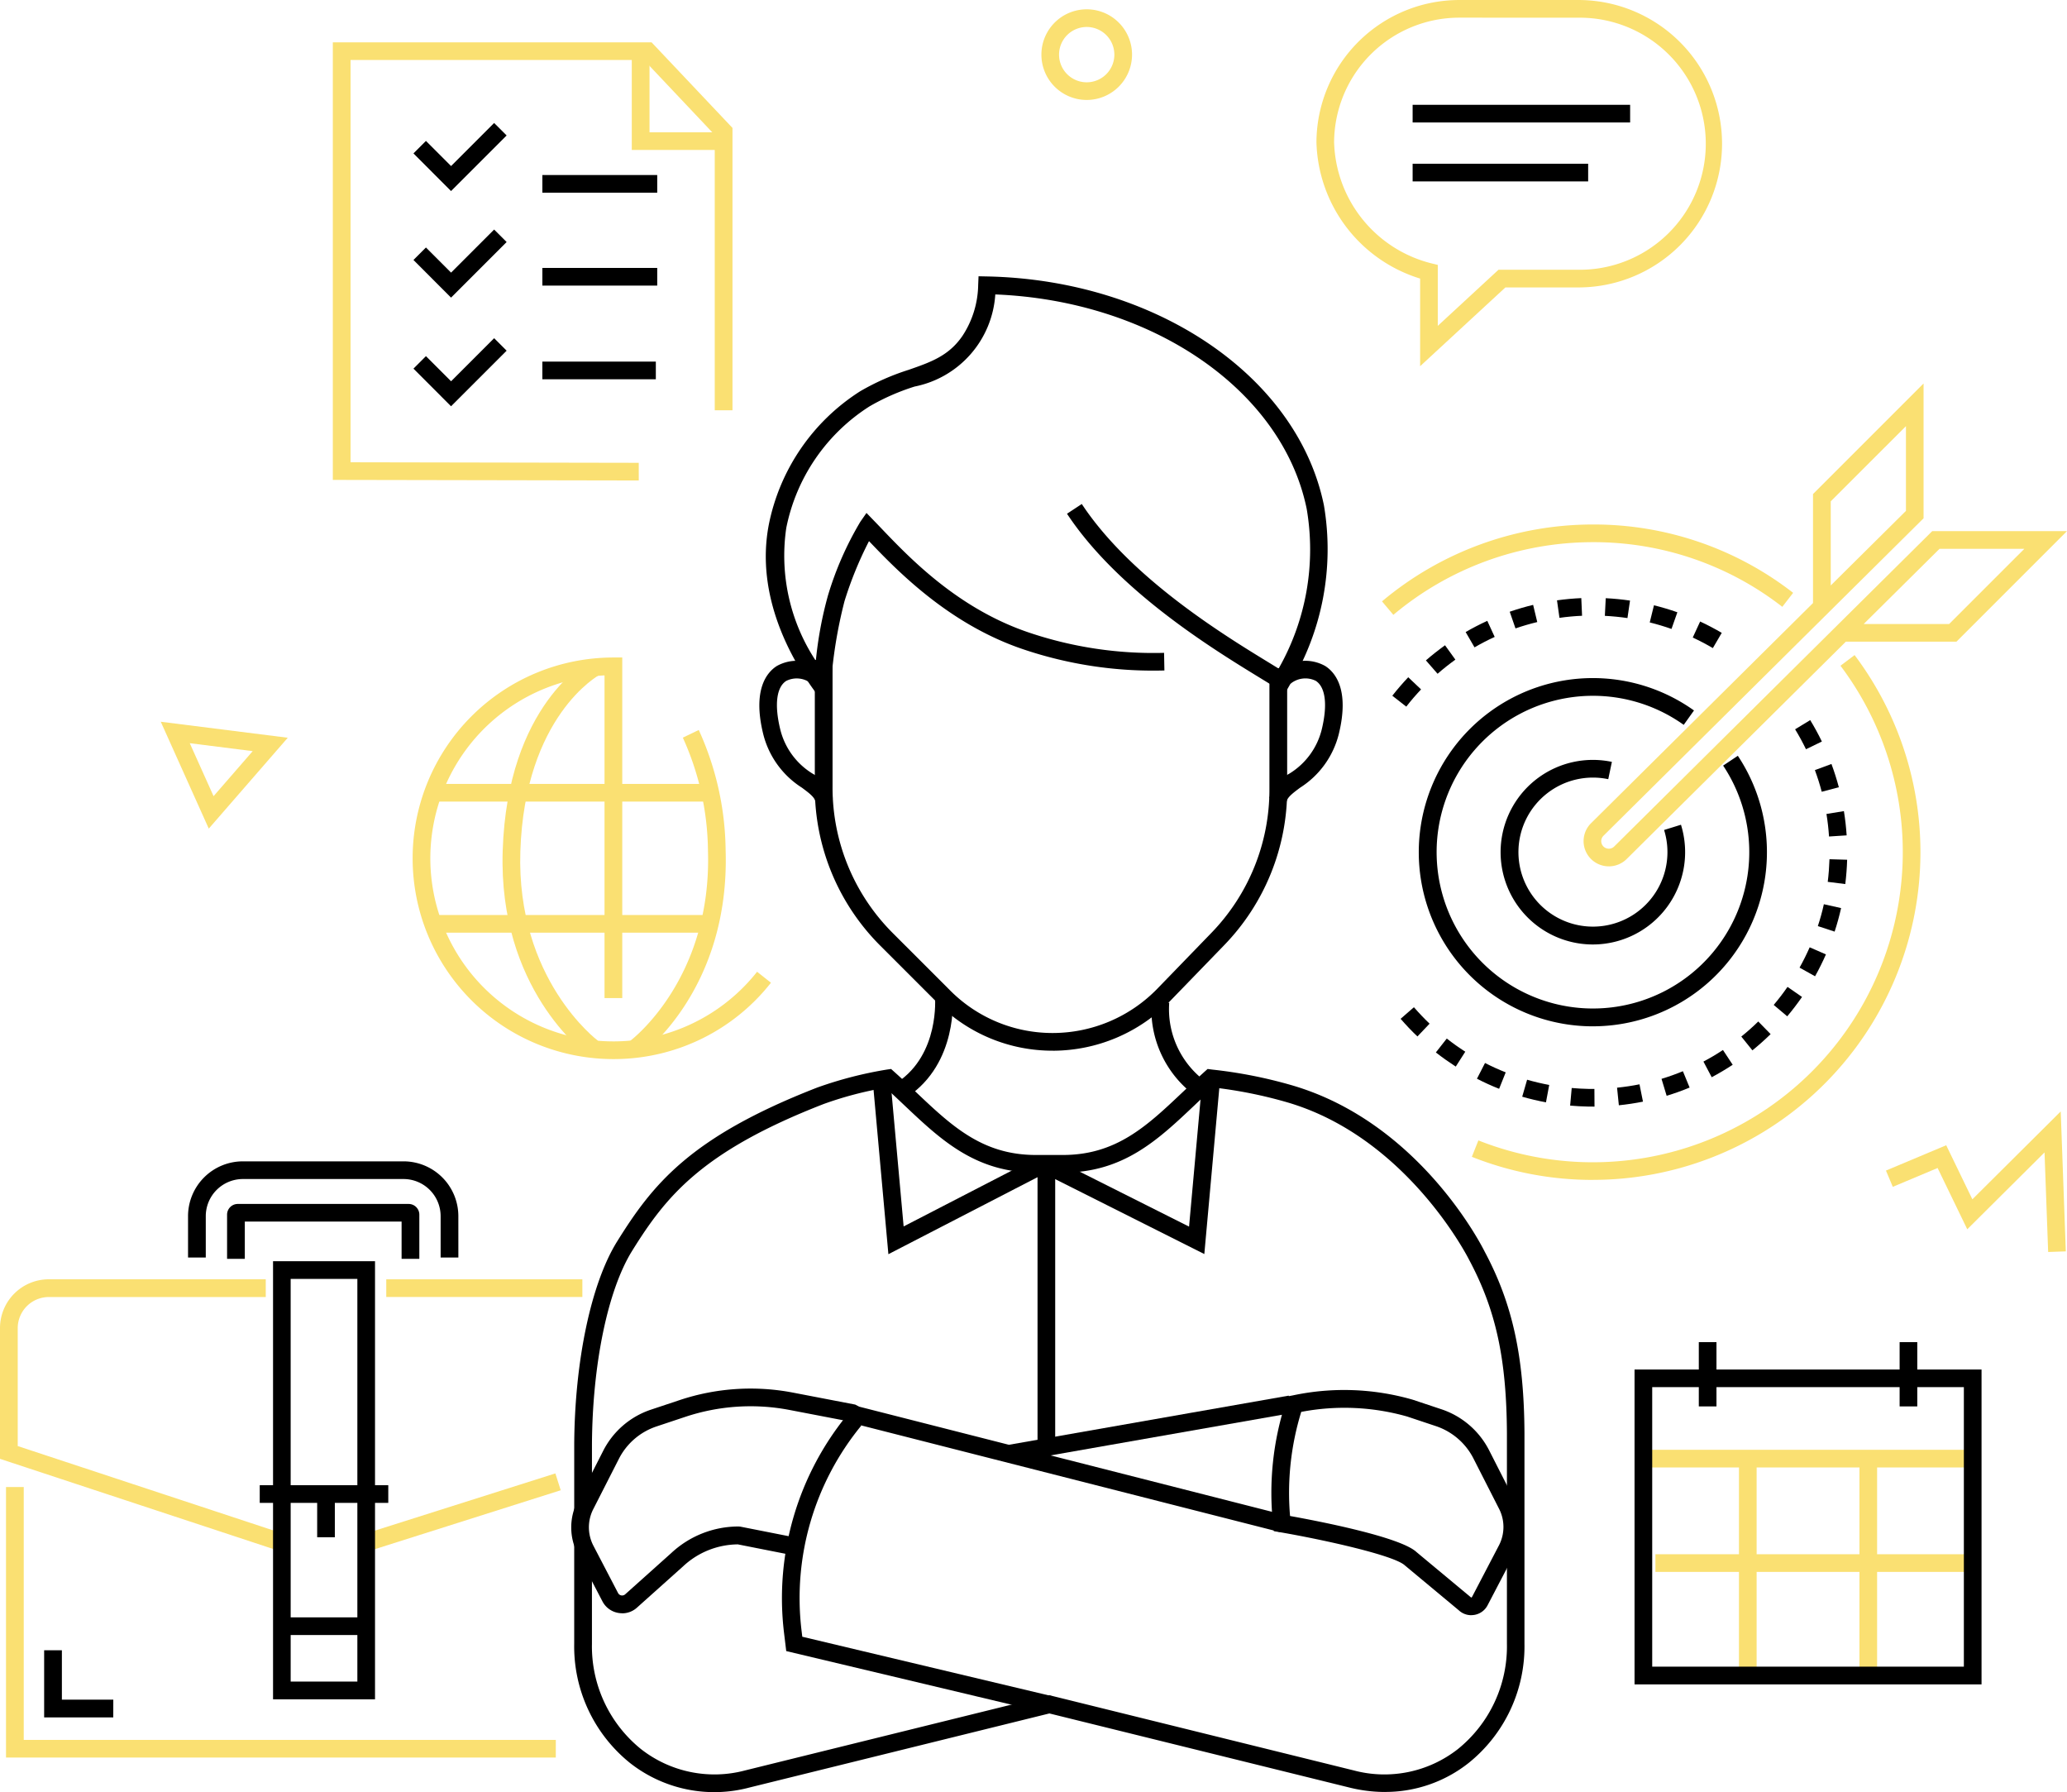 <svg xmlns="http://www.w3.org/2000/svg" width="139.854" height="121.224" viewBox="0 0 139.854 121.224">
  <g id="img_service_flow_01_03" transform="translate(-0.001)">
    <path id="パス_8163" data-name="パス 8163" d="M152.37,230.384a10.063,10.063,0,0,1-2.415-.3l-20.3-5.013-20.3,5.013a9.228,9.228,0,0,1-8.07-1.657,10.117,10.117,0,0,1-3.781-8.064v-6.694h1.2v6.694a8.93,8.93,0,0,0,3.323,7.123,8.061,8.061,0,0,0,7.047,1.438l20.584-5.084,20.584,5.084a8.058,8.058,0,0,0,7.047-1.438,8.929,8.929,0,0,0,3.323-7.123V206.12c-.028-5.052-.746-8.344-2.559-11.738-.049-.1-4.193-8.3-12.337-10.661a30.232,30.232,0,0,0-4.954-.992c-.44.4-.868.8-1.281,1.195-2.478,2.345-4.819,4.56-8.909,4.56h-1.827c-4.09,0-6.431-2.215-8.91-4.56-.409-.387-.83-.785-1.265-1.181a24.318,24.318,0,0,0-4.185,1.1c-8.284,3.219-10.685,6.275-12.962,9.935-1.646,2.646-2.687,7.664-2.718,13.1v4.5h-1.2v-4.505c.031-5.645,1.142-10.9,2.9-13.725,2.4-3.852,4.915-7.064,13.544-10.418a26.691,26.691,0,0,1,4.72-1.217l.275-.039.207.185c.524.469,1.022.94,1.5,1.4,2.4,2.272,4.474,4.233,8.088,4.233h1.827c3.614,0,5.687-1.961,8.088-4.233.481-.455.979-.926,1.5-1.4l.207-.185.324.043a31.375,31.375,0,0,1,5.356,1.054c8.659,2.512,12.891,10.906,13.067,11.262,1.88,3.518,2.662,7.081,2.691,12.281v14.246a10.114,10.114,0,0,1-3.781,8.064,9.076,9.076,0,0,1-5.655,1.957" transform="translate(-58.652 -109.16)"/>
    <path id="パス_8164" data-name="パス 8164" d="M216.692,121.684l-1.173-.232a2.915,2.915,0,0,1,1.369-1.662,4.866,4.866,0,0,0,2.178-2.97c.407-1.671.26-2.872-.4-3.3a1.585,1.585,0,0,0-1.715.2l-.746-.935a2.766,2.766,0,0,1,3.1-.268c.659.421,1.655,1.576.921,4.587a6.026,6.026,0,0,1-2.624,3.645c-.476.356-.853.637-.911.935" transform="translate(-129.638 -67.462)"/>
    <path id="パス_8165" data-name="パス 8165" d="M132.727,121.685c-.059-.3-.435-.58-.911-.935a6.026,6.026,0,0,1-2.624-3.645c-.734-3.01.263-4.166.922-4.587a2.767,2.767,0,0,1,3.1.267l-.746.935a1.583,1.583,0,0,0-1.715-.195c-.664.424-.811,1.625-.4,3.3a4.867,4.867,0,0,0,2.178,2.97,2.918,2.918,0,0,1,1.369,1.661Z" transform="translate(-77.555 -67.463)"/>
    <path id="パス_8166" data-name="パス 8166" d="M149.307,195.722l-1.019-11.284,1.191-.108.859,9.514,8.883-4.586.549,1.062Z" transform="translate(-89.197 -110.878)"/>
    <path id="パス_8167" data-name="パス 8167" d="M188.3,195.712l-10.728-5.388.536-1.068,9.159,4.6.86-9.525,1.191.108Z" transform="translate(-106.814 -110.878)"/>
    <path id="パス_8168" data-name="パス 8168" d="M134.29,76.262l-.938-1.278c-1.565-2.134-4.052-6.437-3.118-11.283a13.915,13.915,0,0,1,6.182-9.022,16.262,16.262,0,0,1,3.283-1.451c1.506-.525,2.7-.94,3.626-2.278a6.446,6.446,0,0,0,1.075-3.465l.025-.585.585.012c11.416.237,21,6.748,22.783,15.481a17.742,17.742,0,0,1-2.33,12.185l-.315.555-.533-.351c-.287-.189-.694-.437-1.19-.74-3.1-1.9-9.552-5.838-13.015-11.078l1-.659c3.316,5.018,9.615,8.867,12.641,10.717l.677.416a16.287,16.287,0,0,0,1.9-10.8c-1.645-8.048-10.459-14.086-21.07-14.509a6.8,6.8,0,0,1-5.458,6.231,15.045,15.045,0,0,0-3.055,1.343,12.685,12.685,0,0,0-5.63,8.227,12.911,12.911,0,0,0,2,8.985,25.8,25.8,0,0,1,.814-4.395,22.1,22.1,0,0,1,2.2-5.016l.414-.593.5.518c.158.162.33.341.514.535,1.931,2.02,5.163,5.4,9.937,7.024a26.338,26.338,0,0,0,9.184,1.387L157,73.567a27.475,27.475,0,0,1-9.6-1.449c-5.025-1.709-8.505-5.332-10.387-7.3a25.1,25.1,0,0,0-1.655,4.052,31.451,31.451,0,0,0-.932,5.812Z" transform="translate(-78.215 -28.211)"/>
    <rect id="長方形_1120" data-name="長方形 1120" width="1.195" height="18.623" transform="translate(70.201 79.236)"/>
    <rect id="長方形_1121" data-name="長方形 1121" width="19.374" height="1.195" transform="matrix(0.985, -0.173, 0.173, 0.985, 68.112, 97.764)"/>
    <path id="パス_8169" data-name="パス 8169" d="M100.442,250.942a1.54,1.54,0,0,1-.259-.022,1.493,1.493,0,0,1-1.082-.789l-1.668-3.2a3.894,3.894,0,0,1-.018-3.56l1.735-3.406a5.615,5.615,0,0,1,3.247-2.8l1.936-.645a15.191,15.191,0,0,1,7.655-.506l4.219.811.271.141,28.746,7.321-.295,1.159-28.88-7.355-.24-.125-4.047-.777a13.992,13.992,0,0,0-7.051.466l-1.936.645a4.426,4.426,0,0,0-2.56,2.2l-1.735,3.406a2.7,2.7,0,0,0,.012,2.465l1.668,3.2a.311.311,0,0,0,.489.084l3.109-2.783a6.669,6.669,0,0,1,4.565-1.8l.116.011,3.693.729L111.9,247l-3.634-.718a5.485,5.485,0,0,0-3.7,1.482l-3.109,2.782a1.481,1.481,0,0,1-1.014.4" transform="translate(-58.342 -141.808)"/>
    <path id="パス_8170" data-name="パス 8170" d="M150.805,260.339l-17.746-4.223-.154-1.274a19.6,19.6,0,0,1,4.313-14.742l.922.76a18.4,18.4,0,0,0-4.049,13.839l.054.447,16.936,4.03Z" transform="translate(-79.861 -144.424)"/>
    <path id="パス_8171" data-name="パス 8171" d="M229.4,251.22a1.232,1.232,0,0,1-.846-.335l-3.651-3.038c-.715-.667-5.348-1.706-8.418-2.237l-.444-.077-.048-.448a19.815,19.815,0,0,1,.854-8.272l.128-.394.347-.067a16.712,16.712,0,0,1,8.114.289l1.934.644a5.614,5.614,0,0,1,3.247,2.795l1.735,3.407a3.893,3.893,0,0,1-.018,3.561l-1.828,3.5a1.234,1.234,0,0,1-.893.651,1.288,1.288,0,0,1-.213.018m-12.261-6.708c1.937.349,7.46,1.415,8.555,2.439l3.651,3.038c.03.027.041.039.067.035a.044.044,0,0,0,.035-.025l1.828-3.5a2.7,2.7,0,0,0,.012-2.465l-1.735-3.407a4.426,4.426,0,0,0-2.559-2.2l-1.934-.645a15.539,15.539,0,0,0-7.162-.312,18.605,18.605,0,0,0-.756,7.049" transform="translate(-129.854 -141.955)"/>
    <path id="パス_8174" data-name="パス 8174" d="M154.461,138.467a10.952,10.952,0,0,1-7.8-3.23l-3.856-3.856a15.083,15.083,0,0,1-4.447-10.736v-8.611h1.2v8.611a13.9,13.9,0,0,0,4.1,9.891l3.856,3.856a9.765,9.765,0,0,0,6.951,2.879,9.883,9.883,0,0,0,7.061-2.991l3.65-3.768a13.919,13.919,0,0,0,3.941-9.733V112.6h1.2v8.183a15.106,15.106,0,0,1-4.278,10.564l-3.65,3.768a11.085,11.085,0,0,1-7.919,3.354" transform="translate(-83.226 -67.39)"/>
    <path id="パス_8175" data-name="パス 8175" d="M38.22,270.743H1.022v-18.3h1.2v17.106h36Z" transform="translate(-0.614 -151.848)" fill="#fae072"/>
    <rect id="長方形_1122" data-name="長方形 1122" width="5.028" height="1.195" transform="translate(19.613 109.411)"/>
    <rect id="長方形_1123" data-name="長方形 1123" width="8.697" height="1.195" transform="translate(17.575 100.472)"/>
    <rect id="長方形_1124" data-name="長方形 1124" width="13.764" height="1.196" transform="matrix(0.953, -0.302, 0.302, 0.953, 24.461, 103.83)" fill="#fae072"/>
    <rect id="長方形_1125" data-name="長方形 1125" width="13.268" height="1.195" transform="translate(26.136 86.543)" fill="#fae072"/>
    <path id="パス_8176" data-name="パス 8176" d="M19.017,235.6,0,229.326V220.48a3.3,3.3,0,0,1,3.3-3.3H17.982v1.2H3.3a2.105,2.105,0,0,0-2.1,2.1v7.982l18.2,6.007Z" transform="translate(0.001 -130.638)" fill="#fae072"/>
    <path id="パス_8177" data-name="パス 8177" d="M53.257,243.746h-6.9V214.111h6.9Zm-5.707-1.2h4.512V215.306H47.549Z" transform="translate(-27.882 -128.791)"/>
    <rect id="長方形_1126" data-name="長方形 1126" width="1.195" height="2.731" transform="translate(21.461 101.261)"/>
    <path id="パス_8178" data-name="パス 8178" d="M51.573,208.1h-1.2v-2.523H39.765V208.1h-1.2V205.11a.725.725,0,0,1,.724-.724H50.85a.724.724,0,0,1,.723.724Z" transform="translate(-23.2 -122.941)"/>
    <path id="パス_8179" data-name="パス 8179" d="M50.228,203.655h-1.2v-2.8a2.513,2.513,0,0,0-2.511-2.51H35.649a2.513,2.513,0,0,0-2.511,2.51v2.8h-1.2v-2.8a3.71,3.71,0,0,1,3.706-3.706H46.521a3.71,3.71,0,0,1,3.706,3.706Z" transform="translate(-19.214 -118.586)"/>
    <path id="パス_8180" data-name="パス 8180" d="M12.177,284.7H7.5V280.16H8.7V283.5h3.479Z" transform="translate(-4.512 -168.521)"/>
    <path id="パス_8181" data-name="パス 8181" d="M261.035,141.492a6.243,6.243,0,1,1,1.288-12.352l-.246,1.17a5.041,5.041,0,1,0,3.778,3.437l1.142-.355a6.247,6.247,0,0,1-5.962,8.1" transform="translate(-153.261 -77.6)"/>
    <path id="パス_8182" data-name="パス 8182" d="M252.677,138.671a11.779,11.779,0,1,1,6.844-21.367l-.695.973a10.577,10.577,0,1,0,2.667,2.756l.995-.663a11.78,11.78,0,0,1-9.81,18.3" transform="translate(-144.904 -69.242)"/>
    <path id="パス_8183" data-name="パス 8183" d="M270.589,97.764a1.706,1.706,0,0,1-1.183-2.935l15-14.877V72.58l7.48-7.48v9.12l-.177.175L270.24,95.684a.518.518,0,0,0-.163.371.509.509,0,0,0,.15.367.517.517,0,0,0,.72.007l21.527-21.343h9.117l-7.48,7.48h-7.484L271.782,97.285a1.714,1.714,0,0,1-1.193.48m17.245-16.393h5.782l5.09-5.089h-5.739Zm-2.228-8.3v5.692l5.089-5.046V67.986Z" transform="translate(-161.736 -39.158)" fill="#fae072"/>
    <path id="パス_8184" data-name="パス 8184" d="M237.353,108.875l-.942-.736c.336-.431.7-.851,1.077-1.25l.868.822c-.352.372-.69.763-1,1.164m2.112-2.227-.785-.9c.413-.36.849-.7,1.294-1.023l.7.972c-.415.3-.82.618-1.2.953m18.621-1.734c-.442-.26-.9-.5-1.36-.714l.5-1.084c.495.23.986.489,1.462.767Zm-16.126-.051-.6-1.034c.474-.275.967-.53,1.465-.758l.5,1.087c-.463.212-.922.449-1.363.706M255.3,103.62c-.481-.169-.976-.317-1.472-.44l.286-1.16c.533.132,1.066.291,1.583.473Zm-10.555-.034-.391-1.13c.52-.179,1.053-.335,1.584-.463l.279,1.162c-.495.119-.99.263-1.473.43m7.576-.7c-.5-.074-1.018-.124-1.529-.15l.06-1.194c.549.027,1.1.082,1.643.161Zm-4.6-.015-.167-1.184c.542-.076,1.1-.127,1.644-.151l.052,1.194c-.51.022-1.025.07-1.529.141" transform="translate(-142.205 -61.074)"/>
    <path id="パス_8185" data-name="パス 8185" d="M250.823,148.384c-.106,0-.217,0-.328,0-.4-.008-.811-.03-1.209-.065l.107-1.191c.371.033.749.053,1.126.061.1,0,.206,0,.309,0h.1l.007,1.2h-.112Zm1.759-.088-.121-1.189c.508-.051,1.019-.128,1.518-.228l.235,1.172c-.537.108-1.086.19-1.632.246m-4.931-.2c-.541-.1-1.081-.228-1.608-.38l.332-1.149c.489.141.992.26,1.495.354Zm8.164-.444-.346-1.144c.486-.147.973-.321,1.446-.516l.455,1.106c-.508.209-1.032.4-1.555.554m-11.334-.471c-.509-.2-1.015-.431-1.5-.682l.546-1.064c.455.234.926.447,1.4.634Zm14.383-.785-.559-1.057c.451-.238.895-.5,1.321-.783l.659,1c-.458.3-.936.585-1.42.842m-17.318-.72c-.46-.3-.913-.617-1.346-.957l.739-.94c.4.316.824.616,1.252.89Zm20.07-1.1-.75-.931c.4-.319.782-.662,1.148-1.02l.836.855c-.393.384-.808.753-1.234,1.1m-22.663-.942c-.4-.378-.78-.78-1.138-1.194l.9-.783c.334.385.691.759,1.06,1.112Zm25.02-1.362-.914-.771c.33-.391.644-.8.934-1.22l.982.681c-.312.45-.649.891-1,1.309m1.877-2.71-1.044-.583c.249-.446.479-.908.684-1.374l1.1.48c-.22.5-.467,1-.735,1.478m1.324-3.02-1.136-.373c.159-.484.3-.981.407-1.48l1.166.261c-.12.536-.267,1.071-.438,1.592m.72-3.217-1.186-.149c.063-.5.1-1.019.118-1.531l1.195.035c-.016.55-.059,1.1-.126,1.645m-1.1-3.217c-.033-.511-.092-1.024-.173-1.525l1.18-.192c.088.539.15,1.091.186,1.64Zm-.493-3.027c-.129-.492-.286-.984-.463-1.464l1.121-.415c.191.515.359,1.045.5,1.574Zm-1.065-2.876c-.224-.461-.471-.915-.736-1.349l1.021-.622c.284.466.55.954.79,1.449Z" transform="translate(-143.049 -73.527)"/>
    <path id="パス_8186" data-name="パス 8186" d="M235.428,95.156l-.77-.915a22.185,22.185,0,0,1,14.266-5.2,21.957,21.957,0,0,1,13.551,4.623l-.732.946a20.771,20.771,0,0,0-12.82-4.373,20.989,20.989,0,0,0-13.5,4.918" transform="translate(-141.15 -53.56)" fill="#fae072"/>
    <path id="パス_8187" data-name="パス 8187" d="M258.1,146.714a22.057,22.057,0,0,1-8.186-1.561l.442-1.111a20.977,20.977,0,0,0,24.5-32.11l.954-.72a22.169,22.169,0,0,1-17.711,35.5" transform="translate(-150.327 -66.896)" fill="#fae072"/>
    <path id="パス_8188" data-name="パス 8188" d="M83.646,138.787a13.583,13.583,0,0,1,0-27.166h.6v23.038h-1.2V112.831A12.387,12.387,0,1,0,93.369,132.88l.938.742a13.518,13.518,0,0,1-10.661,5.165" transform="translate(-42.143 -67.142)" fill="#fae072"/>
    <path id="パス_8189" data-name="パス 8189" d="M91.082,138.694c-.247-.18-6.047-4.506-5.745-13.819.318-9.9,5.756-12.834,5.987-12.955l.551,1.061-.275-.53.278.529c-.051.027-5.052,2.783-5.346,11.934-.28,8.655,5.2,12.774,5.255,12.814Z" transform="translate(-51.324 -67.321)" fill="#fae072"/>
    <path id="パス_8190" data-name="パス 8190" d="M107.728,145.914l-.705-.966c.055-.04,5.535-4.176,5.254-12.869a18.886,18.886,0,0,0-1.7-7.635l1.077-.52a20.065,20.065,0,0,1,1.818,8.117c.3,9.349-5.5,13.692-5.744,13.873" transform="translate(-64.375 -74.543)" fill="#fae072"/>
    <rect id="長方形_1127" data-name="長方形 1127" width="18.552" height="1.195" transform="translate(29.51 53.031)" fill="#fae072"/>
    <rect id="長方形_1128" data-name="長方形 1128" width="18.454" height="1.195" transform="translate(29.452 61.899)" fill="#fae072"/>
    <path id="パス_8191" data-name="パス 8191" d="M30.546,129.753l-3.249-7.23,8.593,1.083Zm-1.286-5.778,1.61,3.583,2.648-3.046Z" transform="translate(-16.419 -73.699)" fill="#fae072"/>
    <path id="パス_8192" data-name="パス 8192" d="M331.2,198.184l-.245-6.735-5.228,5.2-2.007-4.146-3.032,1.274-.463-1.1,4.077-1.713,1.77,3.657,5.978-5.945.344,9.467Z" transform="translate(-192.62 -113.49)" fill="#fae072"/>
    <path id="パス_8193" data-name="パス 8193" d="M230.541,24.772V18.844a9.929,9.929,0,0,1-7.015-9.236A9.669,9.669,0,0,1,233.231,0h8.115a9.722,9.722,0,0,1,0,19.443h-5.035Zm2.69-23.578a8.472,8.472,0,0,0-8.51,8.414,8.7,8.7,0,0,0,6.559,8.2l.456.111v4.123l4.107-3.794h5.5a8.526,8.526,0,0,0,0-17.052Z" transform="translate(-134.454 0.001)" fill="#fae072"/>
    <rect id="長方形_1129" data-name="長方形 1129" width="14.716" height="1.195" transform="translate(95.58 7.09)"/>
    <rect id="長方形_1130" data-name="長方形 1130" width="11.876" height="1.195" transform="translate(95.58 11.077)"/>
    <rect id="長方形_1131" data-name="長方形 1131" width="22.162" height="1.195" transform="translate(111.465 98.076)" fill="#fae072"/>
    <rect id="長方形_1132" data-name="長方形 1132" width="1.195" height="4.348" transform="translate(114.943 90.793)"/>
    <rect id="長方形_1133" data-name="長方形 1133" width="1.195" height="4.348" transform="translate(128.53 90.793)"/>
    <rect id="長方形_1134" data-name="長方形 1134" width="1.195" height="14.674" transform="translate(117.66 98.945)" fill="#fae072"/>
    <rect id="長方形_1135" data-name="長方形 1135" width="1.195" height="14.674" transform="translate(125.812 98.945)" fill="#fae072"/>
    <rect id="長方形_1136" data-name="長方形 1136" width="21.195" height="1.195" transform="translate(112.008 105.141)" fill="#fae072"/>
    <path id="パス_8194" data-name="パス 8194" d="M301.016,253.789H277.538v-21.3h23.478Zm-22.283-1.2h21.087V233.68H278.733Z" transform="translate(-166.943 -139.843)"/>
    <path id="パス_8195" data-name="パス 8195" d="M179.893,7.712a3.066,3.066,0,1,1,3.066-3.066,3.07,3.07,0,0,1-3.066,3.066m0-4.937a1.871,1.871,0,1,0,1.87,1.87,1.872,1.872,0,0,0-1.87-1.87" transform="translate(-106.364 -0.95)" fill="#fae072"/>
    <path id="パス_8196" data-name="パス 8196" d="M77.218,36.824l-20.7-.038V7.184H78.084l5.475,5.791v19.1h-1.2V13.45L77.569,8.379H57.717V35.593l19.5.036Z" transform="translate(-33.998 -4.321)" fill="#fae072"/>
    <path id="パス_8197" data-name="パス 8197" d="M113.49,15.368h-6.216V8.685h1.2v5.488h5.02Z" transform="translate(-64.526 -5.223)" fill="#fae072"/>
    <path id="パス_8198" data-name="パス 8198" d="M72.743,25.481,70.2,22.935l.845-.845,1.7,1.7,2.913-2.914.846.845Z" transform="translate(-42.224 -12.557)"/>
    <path id="パス_8199" data-name="パス 8199" d="M72.743,43.573,70.2,41.027l.845-.845,1.7,1.7,2.913-2.914.846.845Z" transform="translate(-42.224 -23.44)"/>
    <path id="パス_8200" data-name="パス 8200" d="M72.743,62.018,70.2,59.472l.845-.845,1.7,1.7,2.913-2.914.846.845Z" transform="translate(-42.224 -34.535)"/>
    <rect id="長方形_1137" data-name="長方形 1137" width="7.771" height="1.195" transform="translate(36.698 18.125)"/>
    <rect id="長方形_1138" data-name="長方形 1138" width="7.771" height="1.195" transform="translate(36.698 11.84)"/>
    <rect id="長方形_1139" data-name="長方形 1139" width="7.678" height="1.195" transform="translate(36.697 24.462)"/>
    <path id="パス_8201" data-name="パス 8201" d="M153.007,175.861l-.661-1c2.878-1.91,2.559-5.748,2.555-5.786l1.19-.11c.018.186.383,4.592-3.084,6.893" transform="translate(-91.638 -101.637)"/>
    <path id="パス_8202" data-name="パス 8202" d="M198.6,176.44a7.275,7.275,0,0,1-3.083-6.508l1.189.122a6.067,6.067,0,0,0,2.555,5.391Z" transform="translate(-117.595 -102.217)"/>
  </g>
</svg>
